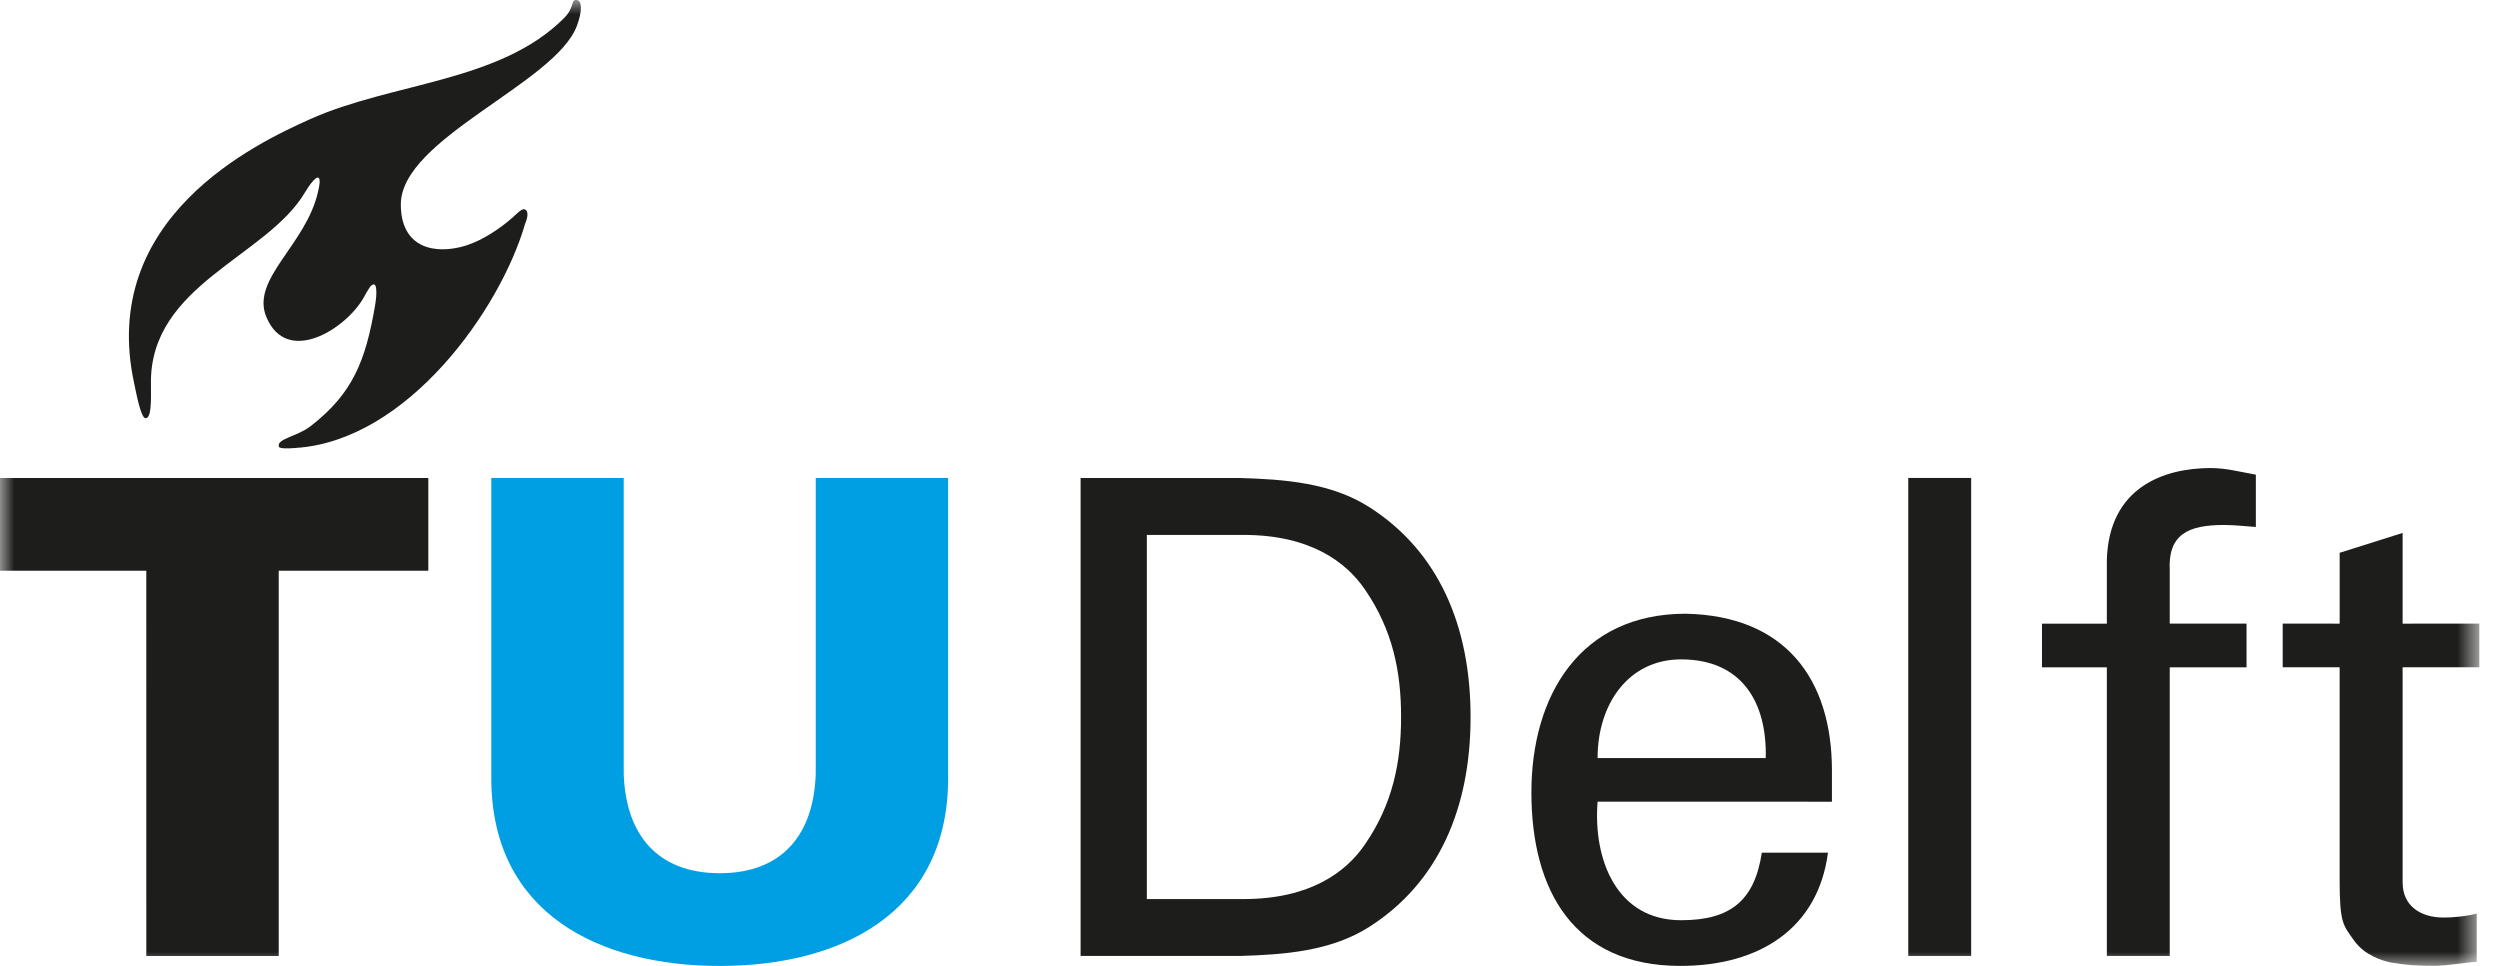<svg height="34" viewBox="0 0 88 34" width="88" xmlns="http://www.w3.org/2000/svg" xmlns:xlink="http://www.w3.org/1999/xlink"><mask id="a" fill="#fff"><path d="m0 34h87.271v-34h-87.271z" fill="#fff" fill-rule="evenodd"/></mask><g fill="none" fill-rule="evenodd"><path d="m28.714 16.825v10.416c-.07 2.145-1.189 3.496-3.378 3.496-2.192 0-3.31-1.352-3.381-3.496v-10.416h-4.661v10.651c.047 4.683 3.798 6.525 8.041 6.525 4.241 0 7.993-1.842 8.039-6.525v-10.651z" fill="#009ee2"/><g fill="#1d1d1b"><path d="m40.369 18.829h3.403c2.353 0 3.61.956 4.266 1.911 1 1.446 1.28 2.937 1.28 4.498s-.28 3.052-1.28 4.497c-.655.956-1.912 1.912-4.266 1.912h-3.403zm-2.332 14.821h5.594c1.561-.045 3.216-.163 4.567-1.024 2.449-1.562 3.566-4.197 3.566-7.388 0-3.193-1.117-5.826-3.566-7.388-1.351-.862-3.005-.979-4.567-1.025h-5.594z"/><path d="m64.484 28.22v-1.095c0-3.239-1.654-5.453-5.149-5.522-3.705 0-5.43 2.865-5.43 6.291 0 3.45 1.493 6.106 5.244 6.106 2.796 0 4.847-1.327 5.196-3.985h-2.329c-.257 1.701-1.119 2.377-2.844 2.377-2.26 0-3.099-2.122-2.937-4.173zm-8.249-1.537c0-1.911 1.095-3.473 2.937-3.473 2.144 0 3.031 1.516 2.982 3.473z"/><path d="m67.171 33.649h2.214v-16.825h-2.214z" mask="url(#a)"/><path d="m76.375 33.649v-10.16h2.703v-1.538h-2.703v-1.864c-.069-1.282.653-1.608 1.912-1.608.372 0 .746.046 1.119.07v-1.841c-.537-.094-1.049-.233-1.586-.233-1.652 0-3.589.676-3.659 3.24v2.237h-2.283v1.538h2.283v10.16z" mask="url(#a)"/><path d="m80.351 21.95v1.537h2.004v7.46c0 1.562.118 1.609.513 2.167.374.512.956.699 1.305.769.537.093.956.116 1.493.116.513 0 1.001-.116 1.515-.14v-1.701c-.351.094-.817.14-1.167.14-.792 0-1.442-.396-1.442-1.235v-7.576h2.7v-1.537l-2.7.002v-3.193l-2.216.699v2.494z" mask="url(#a)"/><path d="m5.15 33.651h4.661v-13.562h5.266v-3.263h-15.078v3.263h5.15z" mask="url(#a)"/><path d="m16.415 8.64c-1.136.353-2.309.072-2.306-1.448.004-2.318 5.445-4.26 6.199-6.286.188-.505.198-.92-.042-.906-.175.009-.037.261-.419.644-2.256 2.255-6.033 2.252-8.932 3.551-1.899.851-7.47 3.474-6.188 9.32.061.278.227 1.207.397 1.207.2 0 .197-.552.189-1.223-.042-3.481 4.081-4.453 5.422-6.727.161-.272.439-.653.503-.477.032.086.011.212-.043.454-.42 1.87-2.374 3.069-1.821 4.405.717 1.733 2.791.44 3.425-.674.172-.308.268-.502.381-.463.086.029.083.381.029.699-.34 2.012-.803 3.141-2.276 4.286-.471.366-1.211.442-1.115.724.025.073.345.064.599.041 3.922-.253 7.198-4.874 8.068-7.894.091-.212.117-.412.022-.485-.12-.093-.291.118-.466.271-.447.393-1.063.804-1.63.981" mask="url(#a)"/></g></g></svg>